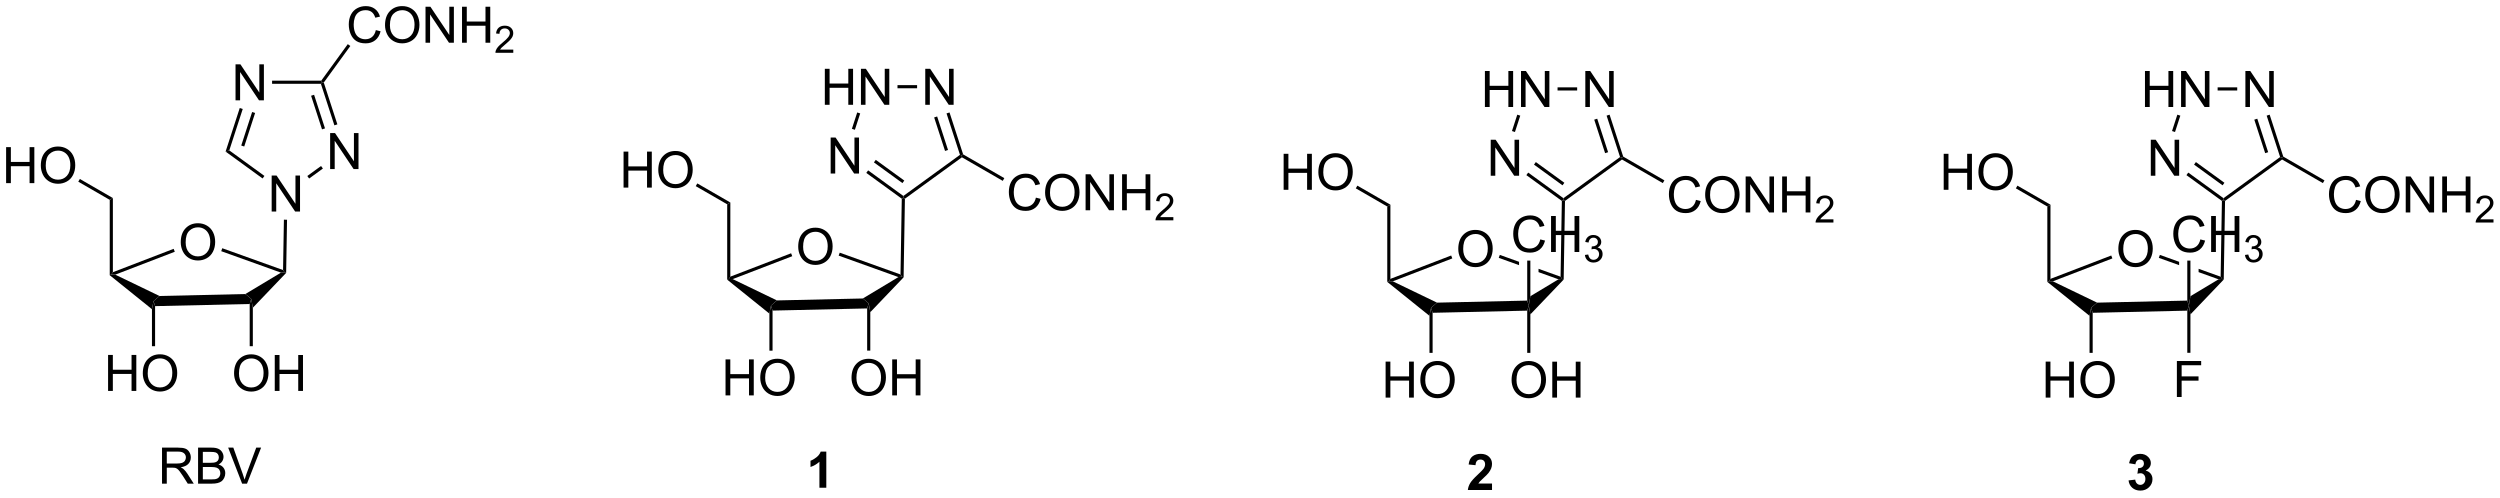<?xml version="1.0" encoding="UTF-8"?>
<!DOCTYPE svg PUBLIC '-//W3C//DTD SVG 1.0//EN'
          'http://www.w3.org/TR/2001/REC-SVG-20010904/DTD/svg10.dtd'>
<svg stroke-dasharray="none" shape-rendering="auto" xmlns="http://www.w3.org/2000/svg" font-family="'Dialog'" text-rendering="auto" width="1024" fill-opacity="1" color-interpolation="auto" color-rendering="auto" preserveAspectRatio="xMidYMid meet" font-size="12px" viewBox="0 0 1024 204" fill="black" xmlns:xlink="http://www.w3.org/1999/xlink" stroke="black" image-rendering="auto" stroke-miterlimit="10" stroke-linecap="square" stroke-linejoin="miter" font-style="normal" stroke-width="1" height="204" stroke-dashoffset="0" font-weight="normal" stroke-opacity="1"
><!--Generated by the Batik Graphics2D SVG Generator--><defs id="genericDefs"
  /><g
  ><defs id="defs1"
    ><clipPath clipPathUnits="userSpaceOnUse" id="clipPath1"
      ><path d="M2.286 1.611 L411.423 1.611 L411.423 82.914 L2.286 82.914 L2.286 1.611 Z"
      /></clipPath
      ><clipPath clipPathUnits="userSpaceOnUse" id="clipPath2"
      ><path d="M0.247 10.66 L0.247 89.702 L398.009 89.702 L398.009 10.66 Z"
      /></clipPath
    ></defs
    ><g transform="scale(2.503,2.503) translate(-2.286,-1.611) matrix(1.029,0,0,1.029,2.031,-9.353)"
    ><path d="M26.014 87.57 L26.014 81.843 L28.553 81.843 Q29.319 81.843 29.717 81.997 Q30.116 82.151 30.353 82.541 Q30.592 82.932 30.592 83.406 Q30.592 84.015 30.196 84.434 Q29.803 84.851 28.978 84.963 Q29.28 85.109 29.436 85.25 Q29.767 85.554 30.064 86.01 L31.061 87.57 L30.108 87.57 L29.35 86.377 Q29.017 85.862 28.801 85.588 Q28.587 85.315 28.418 85.205 Q28.248 85.096 28.071 85.054 Q27.944 85.026 27.649 85.026 L26.772 85.026 L26.772 87.57 L26.014 87.57 ZM26.772 84.369 L28.399 84.369 Q28.92 84.369 29.212 84.263 Q29.506 84.156 29.657 83.919 Q29.811 83.682 29.811 83.406 Q29.811 83 29.514 82.739 Q29.22 82.476 28.584 82.476 L26.772 82.476 L26.772 84.369 ZM31.747 87.57 L31.747 81.843 L33.896 81.843 Q34.552 81.843 34.948 82.018 Q35.346 82.19 35.57 82.552 Q35.794 82.914 35.794 83.307 Q35.794 83.674 35.593 84 Q35.396 84.323 34.995 84.523 Q35.513 84.674 35.791 85.041 Q36.073 85.408 36.073 85.908 Q36.073 86.312 35.901 86.658 Q35.732 87.002 35.482 87.19 Q35.232 87.377 34.854 87.474 Q34.479 87.57 33.932 87.57 L31.747 87.57 ZM32.505 84.25 L33.745 84.25 Q34.247 84.25 34.466 84.182 Q34.755 84.096 34.901 83.898 Q35.049 83.698 35.049 83.398 Q35.049 83.112 34.911 82.895 Q34.776 82.679 34.521 82.599 Q34.268 82.518 33.651 82.518 L32.505 82.518 L32.505 84.25 ZM32.505 86.893 L33.932 86.893 Q34.299 86.893 34.448 86.867 Q34.708 86.82 34.883 86.71 Q35.06 86.601 35.172 86.393 Q35.286 86.182 35.286 85.908 Q35.286 85.588 35.122 85.354 Q34.958 85.117 34.666 85.02 Q34.377 84.924 33.831 84.924 L32.505 84.924 L32.505 86.893 ZM38.752 87.57 L36.534 81.843 L37.354 81.843 L38.841 86.002 Q39.021 86.502 39.143 86.94 Q39.276 86.471 39.45 86.002 L40.997 81.843 L41.771 81.843 L39.528 87.57 L38.752 87.57 Z" stroke="none" clip-path="url(#clipPath2)"
    /></g
    ><g transform="matrix(2.574,0,0,2.574,-0.637,-27.442)"
    ><path d="M131.737 88.277 L130.641 88.277 L130.641 84.139 Q130.039 84.701 129.221 84.972 L129.221 83.975 Q129.651 83.834 130.154 83.444 Q130.659 83.05 130.846 82.527 L131.737 82.527 L131.737 88.277 Z" stroke="none" clip-path="url(#clipPath2)"
    /></g
    ><g transform="matrix(2.574,0,0,2.574,-0.637,-27.442)"
    ><path d="M29.01 49.224 Q29.01 47.797 29.776 46.992 Q30.541 46.185 31.752 46.185 Q32.544 46.185 33.179 46.565 Q33.817 46.942 34.151 47.62 Q34.487 48.297 34.487 49.156 Q34.487 50.028 34.135 50.716 Q33.783 51.403 33.138 51.758 Q32.494 52.112 31.747 52.112 Q30.94 52.112 30.302 51.721 Q29.666 51.328 29.338 50.653 Q29.01 49.976 29.01 49.224 ZM29.791 49.234 Q29.791 50.27 30.346 50.867 Q30.903 51.461 31.744 51.461 Q32.599 51.461 33.151 50.859 Q33.705 50.258 33.705 49.153 Q33.705 48.453 33.468 47.932 Q33.231 47.411 32.776 47.125 Q32.322 46.836 31.755 46.836 Q30.95 46.836 30.369 47.39 Q29.791 47.942 29.791 49.234 Z" stroke="none" clip-path="url(#clipPath2)"
    /></g
    ><g transform="matrix(2.574,0,0,2.574,-0.637,-27.442)"
    ><path d="M24.927 59.377 L24.677 58.582 L25.626 57.761 L39.296 57.45 L40.231 58.229 L39.981 59.035 Z" stroke="none" clip-path="url(#clipPath2)"
    /></g
    ><g transform="matrix(2.574,0,0,2.574,-0.637,-27.442)"
    ><path d="M40.481 59.631 L40.231 58.229 L39.296 57.45 L44.956 54.045 L45.534 53.987 L45.782 54.086 Z" stroke="none" clip-path="url(#clipPath2)"
    /></g
    ><g transform="matrix(2.574,0,0,2.574,-0.637,-27.442)"
    ><path d="M45.29 53.633 L45.534 53.987 L44.956 54.045 L35.45 50.632 L35.618 50.162 Z" stroke="none" clip-path="url(#clipPath2)"
    /></g
    ><g transform="matrix(2.574,0,0,2.574,-0.637,-27.442)"
    ><path d="M27.88 50.257 L28.06 50.724 L18.587 54.367 L17.96 54.34 L18.21 53.976 Z" stroke="none" clip-path="url(#clipPath2)"
    /></g
    ><g transform="matrix(2.574,0,0,2.574,-0.637,-27.442)"
    ><path d="M17.71 54.458 L17.96 54.34 L18.587 54.367 L25.626 57.761 L24.677 58.582 L24.427 59.86 Z" stroke="none" clip-path="url(#clipPath2)"
    /></g
    ><g transform="matrix(2.574,0,0,2.574,-0.637,-27.442)"
    ><path d="M43.478 44.323 L43.478 38.596 L44.257 38.596 L47.264 43.091 L47.264 38.596 L47.991 38.596 L47.991 44.323 L47.212 44.323 L44.204 39.823 L44.204 44.323 L43.478 44.323 Z" stroke="none" clip-path="url(#clipPath2)"
    /></g
    ><g transform="matrix(2.574,0,0,2.574,-0.637,-27.442)"
    ><path d="M52.782 37.563 L52.782 31.837 L53.56 31.837 L56.568 36.331 L56.568 31.837 L57.295 31.837 L57.295 37.563 L56.516 37.563 L53.508 33.063 L53.508 37.563 L52.782 37.563 Z" stroke="none" clip-path="url(#clipPath2)"
    /></g
    ><g transform="matrix(2.574,0,0,2.574,-0.637,-27.442)"
    ><path d="M37.728 26.626 L37.728 20.899 L38.507 20.899 L41.514 25.394 L41.514 20.899 L42.241 20.899 L42.241 26.626 L41.462 26.626 L38.454 22.126 L38.454 26.626 L37.728 26.626 Z" stroke="none" clip-path="url(#clipPath2)"
    /></g
    ><g transform="matrix(2.574,0,0,2.574,-0.637,-27.442)"
    ><path d="M49.44 39.071 L49.147 38.666 L51.335 37.077 L51.629 37.481 Z" stroke="none" clip-path="url(#clipPath2)"
    /></g
    ><g transform="matrix(2.574,0,0,2.574,-0.637,-27.442)"
    ><path d="M53.934 30.452 L53.458 30.606 L51.312 24.001 L51.493 23.751 L51.771 23.795 ZM51.965 31.091 L50.227 25.744 L49.752 25.898 L51.489 31.246 Z" stroke="none" clip-path="url(#clipPath2)"
    /></g
    ><g transform="matrix(2.574,0,0,2.574,-0.637,-27.442)"
    ><path d="M51.366 23.501 L51.493 23.751 L51.312 24.001 L43.544 24.001 L43.544 23.501 Z" stroke="none" clip-path="url(#clipPath2)"
    /></g
    ><g transform="matrix(2.574,0,0,2.574,-0.637,-27.442)"
    ><path d="M38.399 27.849 L38.875 28.003 L36.734 34.593 L36.146 34.784 ZM40.368 28.488 L38.636 33.82 L39.111 33.975 L40.843 28.643 Z" stroke="none" clip-path="url(#clipPath2)"
    /></g
    ><g transform="matrix(2.574,0,0,2.574,-0.637,-27.442)"
    ><path d="M36.146 34.784 L36.734 34.593 L42.325 38.655 L42.031 39.059 Z" stroke="none" clip-path="url(#clipPath2)"
    /></g
    ><g transform="matrix(2.574,0,0,2.574,-0.637,-27.442)"
    ><path d="M17.446 72.87 L17.446 67.143 L18.204 67.143 L18.204 69.495 L21.181 69.495 L21.181 67.143 L21.939 67.143 L21.939 72.87 L21.181 72.87 L21.181 70.169 L18.204 70.169 L18.204 72.87 L17.446 72.87 ZM22.971 70.08 Q22.971 68.653 23.737 67.849 Q24.502 67.041 25.713 67.041 Q26.505 67.041 27.14 67.422 Q27.779 67.799 28.112 68.476 Q28.448 69.153 28.448 70.013 Q28.448 70.885 28.096 71.573 Q27.745 72.26 27.099 72.614 Q26.456 72.969 25.708 72.969 Q24.901 72.969 24.263 72.578 Q23.627 72.185 23.299 71.51 Q22.971 70.833 22.971 70.08 ZM23.752 70.091 Q23.752 71.127 24.307 71.724 Q24.864 72.317 25.706 72.317 Q26.56 72.317 27.112 71.716 Q27.666 71.114 27.666 70.01 Q27.666 69.31 27.43 68.789 Q27.192 68.268 26.737 67.981 Q26.284 67.692 25.716 67.692 Q24.911 67.692 24.331 68.247 Q23.752 68.799 23.752 70.091 Z" stroke="none" clip-path="url(#clipPath2)"
    /></g
    ><g transform="matrix(2.574,0,0,2.574,-0.637,-27.442)"
    ><path d="M24.427 59.86 L24.677 58.582 L24.927 59.377 L24.927 65.753 L24.427 65.753 Z" stroke="none" clip-path="url(#clipPath2)"
    /></g
    ><g transform="matrix(2.574,0,0,2.574,-0.637,-27.442)"
    ><path d="M37.494 70.086 Q37.494 68.659 38.26 67.854 Q39.026 67.047 40.236 67.047 Q41.028 67.047 41.663 67.427 Q42.301 67.805 42.635 68.482 Q42.971 69.159 42.971 70.018 Q42.971 70.891 42.619 71.578 Q42.268 72.266 41.622 72.62 Q40.979 72.974 40.231 72.974 Q39.424 72.974 38.786 72.583 Q38.151 72.19 37.822 71.516 Q37.494 70.838 37.494 70.086 ZM38.276 70.096 Q38.276 71.133 38.83 71.729 Q39.388 72.323 40.229 72.323 Q41.083 72.323 41.635 71.721 Q42.19 71.12 42.19 70.016 Q42.19 69.315 41.953 68.794 Q41.716 68.273 41.26 67.987 Q40.807 67.698 40.239 67.698 Q39.434 67.698 38.854 68.252 Q38.276 68.805 38.276 70.096 ZM43.969 72.875 L43.969 67.148 L44.727 67.148 L44.727 69.5 L47.704 69.5 L47.704 67.148 L48.462 67.148 L48.462 72.875 L47.704 72.875 L47.704 70.174 L44.727 70.174 L44.727 72.875 L43.969 72.875 Z" stroke="none" clip-path="url(#clipPath2)"
    /></g
    ><g transform="matrix(2.574,0,0,2.574,-0.637,-27.442)"
    ><path d="M39.981 59.035 L40.231 58.229 L40.481 59.631 L40.481 65.75 L39.981 65.75 Z" stroke="none" clip-path="url(#clipPath2)"
    /></g
    ><g transform="matrix(2.574,0,0,2.574,-0.637,-27.442)"
    ><path d="M45.424 45.619 L45.924 45.627 L45.782 54.086 L45.534 53.987 L45.29 53.633 Z" stroke="none" clip-path="url(#clipPath2)"
    /></g
    ><g transform="matrix(2.574,0,0,2.574,-0.637,-27.442)"
    ><path d="M18.21 53.976 L17.96 54.34 L17.71 54.458 L17.71 42.465 L18.21 42.177 Z" stroke="none" clip-path="url(#clipPath2)"
    /></g
    ><g transform="matrix(2.574,0,0,2.574,-0.637,-27.442)"
    ><path d="M1.22 39.805 L1.22 34.079 L1.977 34.079 L1.977 36.43 L4.954 36.43 L4.954 34.079 L5.712 34.079 L5.712 39.805 L4.954 39.805 L4.954 37.105 L1.977 37.105 L1.977 39.805 L1.22 39.805 ZM6.744 37.016 Q6.744 35.589 7.51 34.785 Q8.275 33.977 9.486 33.977 Q10.278 33.977 10.914 34.357 Q11.552 34.735 11.885 35.412 Q12.221 36.089 12.221 36.949 Q12.221 37.821 11.869 38.508 Q11.518 39.196 10.872 39.55 Q10.229 39.904 9.481 39.904 Q8.674 39.904 8.036 39.514 Q7.401 39.12 7.072 38.446 Q6.744 37.769 6.744 37.016 ZM7.526 37.027 Q7.526 38.063 8.08 38.66 Q8.637 39.253 9.479 39.253 Q10.333 39.253 10.885 38.652 Q11.44 38.05 11.44 36.946 Q11.44 36.245 11.203 35.725 Q10.966 35.204 10.51 34.917 Q10.057 34.628 9.489 34.628 Q8.684 34.628 8.104 35.183 Q7.526 35.735 7.526 37.027 Z" stroke="none" clip-path="url(#clipPath2)"
    /></g
    ><g transform="matrix(2.574,0,0,2.574,-0.637,-27.442)"
    ><path d="M18.21 42.177 L17.71 42.465 L12.705 39.575 L12.955 39.142 Z" stroke="none" clip-path="url(#clipPath2)"
    /></g
    ><g transform="matrix(2.574,0,0,2.574,-0.637,-27.442)"
    ><path d="M60.054 15.452 L60.812 15.642 Q60.575 16.577 59.955 17.069 Q59.335 17.559 58.442 17.559 Q57.515 17.559 56.934 17.181 Q56.356 16.804 56.051 16.09 Q55.749 15.374 55.749 14.554 Q55.749 13.658 56.09 12.994 Q56.434 12.327 57.064 11.981 Q57.694 11.634 58.452 11.634 Q59.312 11.634 59.898 12.072 Q60.484 12.509 60.715 13.304 L59.968 13.478 Q59.77 12.853 59.39 12.569 Q59.012 12.283 58.437 12.283 Q57.778 12.283 57.333 12.601 Q56.89 12.916 56.71 13.45 Q56.531 13.983 56.531 14.548 Q56.531 15.28 56.744 15.825 Q56.958 16.369 57.406 16.64 Q57.856 16.908 58.379 16.908 Q59.015 16.908 59.455 16.541 Q59.898 16.173 60.054 15.452 ZM61.516 14.671 Q61.516 13.244 62.282 12.439 Q63.047 11.632 64.258 11.632 Q65.05 11.632 65.685 12.012 Q66.323 12.39 66.657 13.067 Q66.993 13.744 66.993 14.603 Q66.993 15.476 66.641 16.163 Q66.29 16.851 65.644 17.205 Q65.001 17.559 64.253 17.559 Q63.446 17.559 62.808 17.168 Q62.172 16.775 61.844 16.101 Q61.516 15.423 61.516 14.671 ZM62.297 14.681 Q62.297 15.718 62.852 16.314 Q63.409 16.908 64.251 16.908 Q65.105 16.908 65.657 16.306 Q66.212 15.705 66.212 14.601 Q66.212 13.9 65.975 13.379 Q65.737 12.858 65.282 12.572 Q64.829 12.283 64.261 12.283 Q63.456 12.283 62.876 12.838 Q62.297 13.39 62.297 14.681 ZM67.96 17.46 L67.96 11.733 L68.739 11.733 L71.747 16.228 L71.747 11.733 L72.473 11.733 L72.473 17.46 L71.695 17.46 L68.687 12.96 L68.687 17.46 L67.96 17.46 ZM73.769 17.46 L73.769 11.733 L74.527 11.733 L74.527 14.085 L77.503 14.085 L77.503 11.733 L78.261 11.733 L78.261 17.46 L77.503 17.46 L77.503 14.759 L74.527 14.759 L74.527 17.46 L73.769 17.46 Z" stroke="none" clip-path="url(#clipPath2)"
    /></g
    ><g transform="matrix(2.574,0,0,2.574,-0.637,-27.442)"
    ><path d="M81.927 18.552 L81.927 19.06 L79.087 19.06 Q79.081 18.869 79.15 18.693 Q79.257 18.404 79.495 18.122 Q79.736 17.841 80.187 17.472 Q80.886 16.898 81.132 16.562 Q81.378 16.226 81.378 15.927 Q81.378 15.615 81.153 15.4 Q80.931 15.183 80.57 15.183 Q80.189 15.183 79.96 15.412 Q79.732 15.64 79.73 16.044 L79.187 15.99 Q79.243 15.382 79.607 15.066 Q79.97 14.747 80.581 14.747 Q81.2 14.747 81.56 15.091 Q81.921 15.433 81.921 15.939 Q81.921 16.197 81.816 16.447 Q81.71 16.695 81.464 16.97 Q81.22 17.245 80.651 17.726 Q80.177 18.124 80.042 18.267 Q79.907 18.41 79.82 18.552 L81.927 18.552 Z" stroke="none" clip-path="url(#clipPath2)"
    /></g
    ><g transform="matrix(2.574,0,0,2.574,-0.637,-27.442)"
    ><path d="M51.771 23.795 L51.493 23.751 L51.366 23.501 L55.591 17.685 L55.996 17.979 Z" stroke="none" clip-path="url(#clipPath2)"
    /></g
    ><g transform="matrix(2.574,0,0,2.574,-0.637,-27.442)"
    ><path d="M127.266 49.931 Q127.266 48.504 128.031 47.699 Q128.797 46.892 130.008 46.892 Q130.8 46.892 131.435 47.272 Q132.073 47.649 132.406 48.327 Q132.742 49.004 132.742 49.863 Q132.742 50.735 132.391 51.423 Q132.039 52.11 131.393 52.465 Q130.75 52.819 130.003 52.819 Q129.196 52.819 128.558 52.428 Q127.922 52.035 127.594 51.36 Q127.266 50.683 127.266 49.931 ZM128.047 49.941 Q128.047 50.977 128.602 51.574 Q129.159 52.168 130 52.168 Q130.854 52.168 131.406 51.566 Q131.961 50.965 131.961 49.86 Q131.961 49.16 131.724 48.639 Q131.487 48.118 131.031 47.832 Q130.578 47.543 130.011 47.543 Q129.206 47.543 128.625 48.097 Q128.047 48.649 128.047 49.941 Z" stroke="none" clip-path="url(#clipPath2)"
    /></g
    ><g transform="matrix(2.574,0,0,2.574,-0.637,-27.442)"
    ><path d="M123.183 60.084 L122.933 59.289 L123.882 58.468 L137.551 58.157 L138.487 58.936 L138.237 59.742 Z" stroke="none" clip-path="url(#clipPath2)"
    /></g
    ><g transform="matrix(2.574,0,0,2.574,-0.637,-27.442)"
    ><path d="M138.737 60.338 L138.487 58.936 L137.551 58.157 L143.212 54.752 L143.79 54.694 L144.038 54.792 Z" stroke="none" clip-path="url(#clipPath2)"
    /></g
    ><g transform="matrix(2.574,0,0,2.574,-0.637,-27.442)"
    ><path d="M143.545 54.34 L143.79 54.694 L143.212 54.752 L133.705 51.339 L133.874 50.869 Z" stroke="none" clip-path="url(#clipPath2)"
    /></g
    ><g transform="matrix(2.574,0,0,2.574,-0.637,-27.442)"
    ><path d="M126.136 50.964 L126.316 51.431 L116.843 55.074 L116.216 55.047 L116.466 54.683 Z" stroke="none" clip-path="url(#clipPath2)"
    /></g
    ><g transform="matrix(2.574,0,0,2.574,-0.637,-27.442)"
    ><path d="M115.966 55.165 L116.216 55.047 L116.843 55.074 L123.882 58.468 L122.933 59.289 L122.683 60.567 Z" stroke="none" clip-path="url(#clipPath2)"
    /></g
    ><g transform="matrix(2.574,0,0,2.574,-0.637,-27.442)"
    ><path d="M115.702 73.576 L115.702 67.85 L116.46 67.85 L116.46 70.201 L119.437 70.201 L119.437 67.85 L120.194 67.85 L120.194 73.576 L119.437 73.576 L119.437 70.876 L116.46 70.876 L116.46 73.576 L115.702 73.576 ZM121.227 70.787 Q121.227 69.36 121.993 68.556 Q122.758 67.748 123.969 67.748 Q124.761 67.748 125.396 68.129 Q126.034 68.506 126.368 69.183 Q126.704 69.86 126.704 70.72 Q126.704 71.592 126.352 72.28 Q126 72.967 125.355 73.321 Q124.711 73.675 123.964 73.675 Q123.157 73.675 122.519 73.285 Q121.883 72.892 121.555 72.217 Q121.227 71.54 121.227 70.787 ZM122.008 70.798 Q122.008 71.834 122.563 72.431 Q123.12 73.024 123.961 73.024 Q124.816 73.024 125.368 72.423 Q125.922 71.821 125.922 70.717 Q125.922 70.017 125.685 69.496 Q125.448 68.975 124.993 68.689 Q124.54 68.399 123.972 68.399 Q123.167 68.399 122.586 68.954 Q122.008 69.506 122.008 70.798 Z" stroke="none" clip-path="url(#clipPath2)"
    /></g
    ><g transform="matrix(2.574,0,0,2.574,-0.637,-27.442)"
    ><path d="M122.683 60.567 L122.933 59.289 L123.183 60.084 L123.183 66.46 L122.683 66.46 Z" stroke="none" clip-path="url(#clipPath2)"
    /></g
    ><g transform="matrix(2.574,0,0,2.574,-0.637,-27.442)"
    ><path d="M135.75 70.793 Q135.75 69.366 136.516 68.561 Q137.281 67.754 138.492 67.754 Q139.284 67.754 139.919 68.134 Q140.557 68.512 140.891 69.189 Q141.226 69.866 141.226 70.725 Q141.226 71.597 140.875 72.285 Q140.523 72.972 139.877 73.327 Q139.234 73.681 138.487 73.681 Q137.68 73.681 137.042 73.29 Q136.406 72.897 136.078 72.222 Q135.75 71.545 135.75 70.793 ZM136.531 70.803 Q136.531 71.84 137.086 72.436 Q137.643 73.03 138.484 73.03 Q139.339 73.03 139.891 72.428 Q140.445 71.827 140.445 70.722 Q140.445 70.022 140.208 69.501 Q139.971 68.98 139.516 68.694 Q139.062 68.405 138.495 68.405 Q137.69 68.405 137.109 68.96 Q136.531 69.512 136.531 70.803 ZM142.225 73.582 L142.225 67.855 L142.983 67.855 L142.983 70.207 L145.959 70.207 L145.959 67.855 L146.717 67.855 L146.717 73.582 L145.959 73.582 L145.959 70.881 L142.983 70.881 L142.983 73.582 L142.225 73.582 Z" stroke="none" clip-path="url(#clipPath2)"
    /></g
    ><g transform="matrix(2.574,0,0,2.574,-0.637,-27.442)"
    ><path d="M138.237 59.742 L138.487 58.936 L138.737 60.338 L138.737 66.457 L138.237 66.457 Z" stroke="none" clip-path="url(#clipPath2)"
    /></g
    ><g transform="matrix(2.574,0,0,2.574,-0.637,-27.442)"
    ><path d="M143.747 42.281 L143.999 42.155 L144.247 42.284 L144.038 54.792 L143.79 54.694 L143.545 54.34 Z" stroke="none" clip-path="url(#clipPath2)"
    /></g
    ><g transform="matrix(2.574,0,0,2.574,-0.637,-27.442)"
    ><path d="M116.466 54.683 L116.216 55.047 L115.966 55.165 L115.966 43.172 L116.466 42.884 Z" stroke="none" clip-path="url(#clipPath2)"
    /></g
    ><g transform="matrix(2.574,0,0,2.574,-0.637,-27.442)"
    ><path d="M99.475 40.512 L99.475 34.786 L100.233 34.786 L100.233 37.137 L103.21 37.137 L103.21 34.786 L103.968 34.786 L103.968 40.512 L103.21 40.512 L103.21 37.812 L100.233 37.812 L100.233 40.512 L99.475 40.512 ZM105 37.723 Q105 36.296 105.766 35.492 Q106.531 34.684 107.742 34.684 Q108.534 34.684 109.169 35.064 Q109.807 35.442 110.141 36.119 Q110.477 36.796 110.477 37.656 Q110.477 38.528 110.125 39.215 Q109.773 39.903 109.128 40.257 Q108.484 40.611 107.737 40.611 Q106.93 40.611 106.292 40.221 Q105.656 39.827 105.328 39.153 Q105 38.476 105 37.723 ZM105.781 37.734 Q105.781 38.77 106.336 39.367 Q106.893 39.96 107.734 39.96 Q108.589 39.96 109.141 39.359 Q109.695 38.757 109.695 37.653 Q109.695 36.952 109.458 36.432 Q109.221 35.911 108.766 35.624 Q108.313 35.335 107.745 35.335 Q106.94 35.335 106.359 35.89 Q105.781 36.442 105.781 37.734 Z" stroke="none" clip-path="url(#clipPath2)"
    /></g
    ><g transform="matrix(2.574,0,0,2.574,-0.637,-27.442)"
    ><path d="M116.466 42.884 L115.966 43.172 L110.96 40.282 L111.21 39.849 Z" stroke="none" clip-path="url(#clipPath2)"
    /></g
    ><g transform="matrix(2.574,0,0,2.574,-0.637,-27.442)"
    ><path d="M147.484 27.333 L147.484 21.607 L148.262 21.607 L151.27 26.101 L151.27 21.607 L151.997 21.607 L151.997 27.333 L151.218 27.333 L148.21 22.833 L148.21 27.333 L147.484 27.333 Z" stroke="none" clip-path="url(#clipPath2)"
    /></g
    ><g transform="matrix(2.574,0,0,2.574,-0.637,-27.442)"
    ><path d="M131.503 27.333 L131.503 21.607 L132.261 21.607 L132.261 23.958 L135.238 23.958 L135.238 21.607 L135.995 21.607 L135.995 27.333 L135.238 27.333 L135.238 24.633 L132.261 24.633 L132.261 27.333 L131.503 27.333 ZM137.249 27.333 L137.249 21.607 L138.028 21.607 L141.036 26.101 L141.036 21.607 L141.762 21.607 L141.762 27.333 L140.984 27.333 L137.976 22.833 L137.976 27.333 L137.249 27.333 Z" stroke="none" clip-path="url(#clipPath2)"
    /></g
    ><g transform="matrix(2.574,0,0,2.574,-0.637,-27.442)"
    ><path d="M132.43 38.27 L132.43 32.544 L133.209 32.544 L136.216 37.038 L136.216 32.544 L136.943 32.544 L136.943 38.27 L136.164 38.27 L133.156 33.77 L133.156 38.27 L132.43 38.27 Z" stroke="none" clip-path="url(#clipPath2)"
    /></g
    ><g transform="matrix(2.574,0,0,2.574,-0.637,-27.442)"
    ><path d="M153.511 35.227 L153.303 35.395 L153.009 35.3 L150.868 28.71 L151.344 28.556 ZM151.107 34.527 L149.375 29.195 L148.899 29.35 L150.632 34.682 Z" stroke="none" clip-path="url(#clipPath2)"
    /></g
    ><g transform="matrix(2.574,0,0,2.574,-0.637,-27.442)"
    ><path d="M146.184 24.208 L146.184 24.708 L143.065 24.708 L143.065 24.208 Z" stroke="none" clip-path="url(#clipPath2)"
    /></g
    ><g transform="matrix(2.574,0,0,2.574,-0.637,-27.442)"
    ><path d="M136.655 28.556 L137.131 28.71 L136.285 31.313 L135.809 31.159 Z" stroke="none" clip-path="url(#clipPath2)"
    /></g
    ><g transform="matrix(2.574,0,0,2.574,-0.637,-27.442)"
    ><path d="M144.247 42.284 L143.999 42.155 L143.999 41.846 L153.009 35.3 L153.303 35.395 L153.319 35.693 Z" stroke="none" clip-path="url(#clipPath2)"
    /></g
    ><g transform="matrix(2.574,0,0,2.574,-0.637,-27.442)"
    ><path d="M143.999 41.846 L143.999 42.155 L143.747 42.281 L138.099 38.177 L138.393 37.772 ZM144.146 39.394 L139.609 36.098 L139.315 36.502 L143.852 39.798 Z" stroke="none" clip-path="url(#clipPath2)"
    /></g
    ><g transform="matrix(2.574,0,0,2.574,-0.637,-27.442)"
    ><path d="M165.09 42.112 L165.848 42.303 Q165.611 43.237 164.992 43.73 Q164.372 44.219 163.478 44.219 Q162.551 44.219 161.971 43.842 Q161.393 43.464 161.088 42.751 Q160.786 42.034 160.786 41.214 Q160.786 40.318 161.127 39.654 Q161.471 38.987 162.101 38.641 Q162.731 38.295 163.489 38.295 Q164.348 38.295 164.934 38.732 Q165.52 39.17 165.752 39.964 L165.005 40.139 Q164.807 39.514 164.426 39.23 Q164.049 38.943 163.473 38.943 Q162.814 38.943 162.369 39.261 Q161.926 39.576 161.747 40.11 Q161.567 40.644 161.567 41.209 Q161.567 41.941 161.78 42.485 Q161.994 43.029 162.442 43.3 Q162.893 43.568 163.416 43.568 Q164.051 43.568 164.492 43.201 Q164.934 42.834 165.09 42.112 ZM166.553 41.331 Q166.553 39.904 167.318 39.099 Q168.084 38.292 169.295 38.292 Q170.087 38.292 170.722 38.672 Q171.36 39.05 171.693 39.727 Q172.029 40.404 172.029 41.264 Q172.029 42.136 171.678 42.823 Q171.326 43.511 170.68 43.865 Q170.037 44.219 169.29 44.219 Q168.482 44.219 167.844 43.829 Q167.209 43.435 166.881 42.761 Q166.553 42.084 166.553 41.331 ZM167.334 41.342 Q167.334 42.378 167.889 42.974 Q168.446 43.568 169.287 43.568 Q170.141 43.568 170.693 42.967 Q171.248 42.365 171.248 41.261 Q171.248 40.56 171.011 40.04 Q170.774 39.519 170.318 39.232 Q169.865 38.943 169.298 38.943 Q168.493 38.943 167.912 39.498 Q167.334 40.05 167.334 41.342 ZM172.997 44.12 L172.997 38.394 L173.775 38.394 L176.783 42.889 L176.783 38.394 L177.51 38.394 L177.51 44.12 L176.731 44.12 L173.723 39.62 L173.723 44.12 L172.997 44.12 ZM178.805 44.12 L178.805 38.394 L179.563 38.394 L179.563 40.745 L182.54 40.745 L182.54 38.394 L183.298 38.394 L183.298 44.12 L182.54 44.12 L182.54 41.42 L179.563 41.42 L179.563 44.12 L178.805 44.12 Z" stroke="none" clip-path="url(#clipPath2)"
    /></g
    ><g transform="matrix(2.574,0,0,2.574,-0.637,-27.442)"
    ><path d="M186.964 45.212 L186.964 45.72 L184.124 45.72 Q184.118 45.529 184.186 45.353 Q184.294 45.064 184.532 44.783 Q184.772 44.502 185.223 44.132 Q185.923 43.558 186.169 43.222 Q186.415 42.886 186.415 42.587 Q186.415 42.275 186.19 42.06 Q185.967 41.843 185.606 41.843 Q185.225 41.843 184.997 42.072 Q184.768 42.3 184.766 42.705 L184.223 42.65 Q184.28 42.043 184.643 41.726 Q185.006 41.408 185.618 41.408 Q186.237 41.408 186.596 41.752 Q186.958 42.093 186.958 42.599 Q186.958 42.857 186.852 43.107 Q186.747 43.355 186.501 43.63 Q186.256 43.906 185.688 44.386 Q185.214 44.785 185.079 44.927 Q184.944 45.07 184.856 45.212 L186.964 45.212 Z" stroke="none" clip-path="url(#clipPath2)"
    /></g
    ><g transform="matrix(2.574,0,0,2.574,-0.637,-27.442)"
    ><path d="M153.319 35.693 L153.303 35.395 L153.511 35.227 L160.064 39.01 L159.814 39.443 Z" stroke="none" clip-path="url(#clipPath2)"
    /></g
    ><g transform="matrix(2.574,0,0,2.574,-0.637,-27.442)"
    ><path d="M237.672 87.61 L237.672 88.63 L233.826 88.63 Q233.888 88.052 234.201 87.534 Q234.513 87.016 235.435 86.162 Q236.177 85.469 236.344 85.224 Q236.571 84.883 236.571 84.552 Q236.571 84.185 236.373 83.987 Q236.177 83.789 235.828 83.789 Q235.485 83.789 235.281 83.998 Q235.078 84.203 235.047 84.685 L233.953 84.576 Q234.052 83.669 234.568 83.276 Q235.083 82.88 235.857 82.88 Q236.703 82.88 237.188 83.339 Q237.672 83.794 237.672 84.474 Q237.672 84.86 237.534 85.211 Q237.396 85.56 237.094 85.943 Q236.896 86.195 236.375 86.672 Q235.857 87.149 235.716 87.305 Q235.578 87.461 235.492 87.61 L237.672 87.61 Z" stroke="none" clip-path="url(#clipPath2)"
    /></g
    ><g transform="matrix(2.574,0,0,2.574,-0.637,-27.442)"
    ><path d="M232.302 50.284 Q232.302 48.857 233.068 48.052 Q233.834 47.245 235.044 47.245 Q235.836 47.245 236.472 47.625 Q237.11 48.003 237.443 48.68 Q237.779 49.357 237.779 50.216 Q237.779 51.089 237.427 51.776 Q237.076 52.464 236.43 52.818 Q235.787 53.172 235.039 53.172 Q234.232 53.172 233.594 52.782 Q232.959 52.388 232.63 51.714 Q232.302 51.037 232.302 50.284 ZM233.084 50.295 Q233.084 51.331 233.638 51.927 Q234.196 52.521 235.037 52.521 Q235.891 52.521 236.443 51.92 Q236.998 51.318 236.998 50.214 Q236.998 49.513 236.761 48.992 Q236.524 48.472 236.068 48.185 Q235.615 47.896 235.047 47.896 Q234.242 47.896 233.662 48.451 Q233.084 49.003 233.084 50.295 Z" stroke="none" clip-path="url(#clipPath2)"
    /></g
    ><g transform="matrix(2.574,0,0,2.574,-0.637,-27.442)"
    ><path d="M228.219 60.437 L227.969 59.643 L228.918 58.821 L243.273 58.495 L243.523 59.289 L243.273 60.095 Z" stroke="none" clip-path="url(#clipPath2)"
    /></g
    ><g transform="matrix(2.574,0,0,2.574,-0.637,-27.442)"
    ><path d="M243.773 60.692 L243.523 59.289 L243.773 57.797 L248.248 55.106 L248.826 55.047 L249.074 55.146 Z" stroke="none" clip-path="url(#clipPath2)"
    /></g
    ><g transform="matrix(2.574,0,0,2.574,-0.637,-27.442)"
    ><path d="M238.911 51.222 L238.742 51.693 L241.973 52.853 L241.973 52.322 L238.911 51.222 ZM245.073 53.435 L245.073 53.966 L245.073 53.966 L248.248 55.106 L248.826 55.047 L248.582 54.694 L245.073 53.435 Z" stroke="none" clip-path="url(#clipPath2)"
    /></g
    ><g transform="matrix(2.574,0,0,2.574,-0.637,-27.442)"
    ><path d="M231.173 51.318 L231.352 51.784 L221.88 55.427 L221.252 55.401 L221.502 55.037 Z" stroke="none" clip-path="url(#clipPath2)"
    /></g
    ><g transform="matrix(2.574,0,0,2.574,-0.637,-27.442)"
    ><path d="M221.002 55.519 L221.252 55.401 L221.88 55.427 L228.918 58.821 L227.969 59.643 L227.719 60.921 Z" stroke="none" clip-path="url(#clipPath2)"
    /></g
    ><g transform="matrix(2.574,0,0,2.574,-0.637,-27.442)"
    ><path d="M220.739 73.93 L220.739 68.203 L221.496 68.203 L221.496 70.555 L224.473 70.555 L224.473 68.203 L225.231 68.203 L225.231 73.93 L224.473 73.93 L224.473 71.23 L221.496 71.23 L221.496 73.93 L220.739 73.93 ZM226.263 71.141 Q226.263 69.714 227.029 68.909 Q227.795 68.102 229.006 68.102 Q229.797 68.102 230.433 68.482 Q231.071 68.86 231.404 69.537 Q231.74 70.214 231.74 71.073 Q231.74 71.946 231.388 72.633 Q231.037 73.321 230.391 73.675 Q229.748 74.029 229 74.029 Q228.193 74.029 227.555 73.638 Q226.92 73.245 226.592 72.571 Q226.263 71.894 226.263 71.141 ZM227.045 71.151 Q227.045 72.188 227.599 72.784 Q228.157 73.378 228.998 73.378 Q229.852 73.378 230.404 72.776 Q230.959 72.175 230.959 71.071 Q230.959 70.37 230.722 69.849 Q230.485 69.328 230.029 69.042 Q229.576 68.753 229.008 68.753 Q228.204 68.753 227.623 69.308 Q227.045 69.86 227.045 71.151 Z" stroke="none" clip-path="url(#clipPath2)"
    /></g
    ><g transform="matrix(2.574,0,0,2.574,-0.637,-27.442)"
    ><path d="M227.719 60.921 L227.969 59.643 L228.219 60.437 L228.219 66.814 L227.719 66.814 Z" stroke="none" clip-path="url(#clipPath2)"
    /></g
    ><g transform="matrix(2.574,0,0,2.574,-0.637,-27.442)"
    ><path d="M240.786 71.146 Q240.786 69.719 241.552 68.915 Q242.318 68.107 243.529 68.107 Q244.32 68.107 244.956 68.487 Q245.594 68.865 245.927 69.542 Q246.263 70.219 246.263 71.079 Q246.263 71.951 245.911 72.638 Q245.56 73.326 244.914 73.68 Q244.271 74.034 243.523 74.034 Q242.716 74.034 242.078 73.644 Q241.443 73.251 241.114 72.576 Q240.786 71.899 240.786 71.146 ZM241.568 71.157 Q241.568 72.193 242.122 72.79 Q242.68 73.383 243.521 73.383 Q244.375 73.383 244.927 72.782 Q245.482 72.18 245.482 71.076 Q245.482 70.376 245.245 69.855 Q245.008 69.334 244.552 69.047 Q244.099 68.758 243.531 68.758 Q242.726 68.758 242.146 69.313 Q241.568 69.865 241.568 71.157 ZM247.262 73.935 L247.262 68.209 L248.019 68.209 L248.019 70.56 L250.996 70.56 L250.996 68.209 L251.754 68.209 L251.754 73.935 L250.996 73.935 L250.996 71.235 L248.019 71.235 L248.019 73.935 L247.262 73.935 Z" stroke="none" clip-path="url(#clipPath2)"
    /></g
    ><g transform="matrix(2.574,0,0,2.574,-0.637,-27.442)"
    ><path d="M243.273 60.095 L243.523 59.289 L243.773 60.692 L243.773 66.81 L243.273 66.81 Z" stroke="none" clip-path="url(#clipPath2)"
    /></g
    ><g transform="matrix(2.574,0,0,2.574,-0.637,-27.442)"
    ><path d="M248.784 42.634 L249.036 42.508 L249.284 42.637 L249.074 55.146 L248.826 55.047 L248.582 54.694 Z" stroke="none" clip-path="url(#clipPath2)"
    /></g
    ><g transform="matrix(2.574,0,0,2.574,-0.637,-27.442)"
    ><path d="M221.502 55.037 L221.252 55.401 L221.002 55.519 L221.002 43.526 L221.502 43.237 Z" stroke="none" clip-path="url(#clipPath2)"
    /></g
    ><g transform="matrix(2.574,0,0,2.574,-0.637,-27.442)"
    ><path d="M204.512 40.866 L204.512 35.139 L205.27 35.139 L205.27 37.491 L208.246 37.491 L208.246 35.139 L209.004 35.139 L209.004 40.866 L208.246 40.866 L208.246 38.165 L205.27 38.165 L205.27 40.866 L204.512 40.866 ZM210.037 38.077 Q210.037 36.65 210.802 35.845 Q211.568 35.038 212.779 35.038 Q213.57 35.038 214.206 35.418 Q214.844 35.795 215.177 36.473 Q215.513 37.15 215.513 38.009 Q215.513 38.881 215.162 39.569 Q214.81 40.256 214.164 40.611 Q213.521 40.965 212.774 40.965 Q211.966 40.965 211.328 40.574 Q210.693 40.181 210.365 39.506 Q210.037 38.829 210.037 38.077 ZM210.818 38.087 Q210.818 39.124 211.373 39.72 Q211.93 40.314 212.771 40.314 Q213.625 40.314 214.177 39.712 Q214.732 39.111 214.732 38.006 Q214.732 37.306 214.495 36.785 Q214.258 36.264 213.802 35.978 Q213.349 35.689 212.781 35.689 Q211.977 35.689 211.396 36.243 Q210.818 36.795 210.818 38.087 Z" stroke="none" clip-path="url(#clipPath2)"
    /></g
    ><g transform="matrix(2.574,0,0,2.574,-0.637,-27.442)"
    ><path d="M221.502 43.237 L221.002 43.526 L215.997 40.636 L216.247 40.203 Z" stroke="none" clip-path="url(#clipPath2)"
    /></g
    ><g transform="matrix(2.574,0,0,2.574,-0.637,-27.442)"
    ><path d="M252.52 27.687 L252.52 21.96 L253.299 21.96 L256.307 26.455 L256.307 21.96 L257.033 21.96 L257.033 27.687 L256.255 27.687 L253.247 23.187 L253.247 27.687 L252.52 27.687 Z" stroke="none" clip-path="url(#clipPath2)"
    /></g
    ><g transform="matrix(2.574,0,0,2.574,-0.637,-27.442)"
    ><path d="M236.54 27.687 L236.54 21.96 L237.298 21.96 L237.298 24.312 L240.274 24.312 L240.274 21.96 L241.032 21.96 L241.032 27.687 L240.274 27.687 L240.274 24.986 L237.298 24.986 L237.298 27.687 L236.54 27.687 ZM242.286 27.687 L242.286 21.96 L243.065 21.96 L246.072 26.455 L246.072 21.96 L246.799 21.96 L246.799 27.687 L246.02 27.687 L243.012 23.187 L243.012 27.687 L242.286 27.687 Z" stroke="none" clip-path="url(#clipPath2)"
    /></g
    ><g transform="matrix(2.574,0,0,2.574,-0.637,-27.442)"
    ><path d="M237.466 38.624 L237.466 32.897 L238.245 32.897 L241.253 37.392 L241.253 32.897 L241.98 32.897 L241.98 38.624 L241.201 38.624 L238.193 34.124 L238.193 38.624 L237.466 38.624 Z" stroke="none" clip-path="url(#clipPath2)"
    /></g
    ><g transform="matrix(2.574,0,0,2.574,-0.637,-27.442)"
    ><path d="M258.548 35.58 L258.339 35.749 L258.046 35.653 L255.905 29.064 L256.38 28.909 ZM256.144 34.881 L254.411 29.549 L253.936 29.703 L255.668 35.035 Z" stroke="none" clip-path="url(#clipPath2)"
    /></g
    ><g transform="matrix(2.574,0,0,2.574,-0.637,-27.442)"
    ><path d="M251.22 24.562 L251.22 25.062 L248.101 25.062 L248.101 24.562 Z" stroke="none" clip-path="url(#clipPath2)"
    /></g
    ><g transform="matrix(2.574,0,0,2.574,-0.637,-27.442)"
    ><path d="M241.691 28.909 L242.167 29.064 L241.321 31.667 L240.846 31.512 Z" stroke="none" clip-path="url(#clipPath2)"
    /></g
    ><g transform="matrix(2.574,0,0,2.574,-0.637,-27.442)"
    ><path d="M249.284 42.637 L249.036 42.508 L249.036 42.199 L258.046 35.653 L258.339 35.749 L258.355 36.046 Z" stroke="none" clip-path="url(#clipPath2)"
    /></g
    ><g transform="matrix(2.574,0,0,2.574,-0.637,-27.442)"
    ><path d="M249.036 42.199 L249.036 42.508 L248.784 42.634 L243.135 38.53 L243.429 38.126 ZM249.183 39.747 L244.646 36.451 L244.352 36.856 L248.889 40.152 Z" stroke="none" clip-path="url(#clipPath2)"
    /></g
    ><g transform="matrix(2.574,0,0,2.574,-0.637,-27.442)"
    ><path d="M270.127 42.466 L270.885 42.656 Q270.648 43.591 270.028 44.083 Q269.408 44.573 268.515 44.573 Q267.588 44.573 267.007 44.195 Q266.429 43.818 266.124 43.104 Q265.822 42.388 265.822 41.568 Q265.822 40.672 266.163 40.008 Q266.507 39.341 267.137 38.995 Q267.767 38.648 268.525 38.648 Q269.385 38.648 269.971 39.086 Q270.557 39.523 270.788 40.318 L270.041 40.492 Q269.843 39.867 269.463 39.583 Q269.085 39.297 268.51 39.297 Q267.851 39.297 267.406 39.614 Q266.963 39.929 266.783 40.463 Q266.603 40.997 266.603 41.562 Q266.603 42.294 266.817 42.838 Q267.031 43.383 267.478 43.654 Q267.929 43.922 268.452 43.922 Q269.088 43.922 269.528 43.554 Q269.971 43.187 270.127 42.466 ZM271.589 41.685 Q271.589 40.258 272.355 39.453 Q273.12 38.646 274.331 38.646 Q275.123 38.646 275.758 39.026 Q276.397 39.404 276.73 40.081 Q277.066 40.758 277.066 41.617 Q277.066 42.489 276.714 43.177 Q276.363 43.864 275.717 44.219 Q275.074 44.573 274.326 44.573 Q273.519 44.573 272.881 44.182 Q272.245 43.789 271.917 43.114 Q271.589 42.437 271.589 41.685 ZM272.37 41.695 Q272.37 42.732 272.925 43.328 Q273.482 43.922 274.324 43.922 Q275.178 43.922 275.73 43.32 Q276.284 42.719 276.284 41.614 Q276.284 40.914 276.048 40.393 Q275.81 39.872 275.355 39.586 Q274.902 39.297 274.334 39.297 Q273.529 39.297 272.949 39.851 Q272.37 40.404 272.37 41.695 ZM278.033 44.474 L278.033 38.747 L278.812 38.747 L281.82 43.242 L281.82 38.747 L282.546 38.747 L282.546 44.474 L281.767 44.474 L278.76 39.974 L278.76 44.474 L278.033 44.474 ZM283.842 44.474 L283.842 38.747 L284.6 38.747 L284.6 41.099 L287.576 41.099 L287.576 38.747 L288.334 38.747 L288.334 44.474 L287.576 44.474 L287.576 41.773 L284.6 41.773 L284.6 44.474 L283.842 44.474 Z" stroke="none" clip-path="url(#clipPath2)"
    /></g
    ><g transform="matrix(2.574,0,0,2.574,-0.637,-27.442)"
    ><path d="M292 45.566 L292 46.074 L289.16 46.074 Q289.154 45.882 289.223 45.707 Q289.33 45.417 289.568 45.136 Q289.809 44.855 290.26 44.486 Q290.959 43.912 291.205 43.576 Q291.451 43.24 291.451 42.941 Q291.451 42.629 291.226 42.414 Q291.004 42.197 290.642 42.197 Q290.262 42.197 290.033 42.425 Q289.805 42.654 289.803 43.058 L289.26 43.004 Q289.316 42.396 289.68 42.08 Q290.043 41.761 290.654 41.761 Q291.273 41.761 291.633 42.105 Q291.994 42.447 291.994 42.953 Q291.994 43.211 291.889 43.461 Q291.783 43.709 291.537 43.984 Q291.293 44.259 290.725 44.74 Q290.25 45.138 290.115 45.281 Q289.98 45.423 289.892 45.566 L292 45.566 Z" stroke="none" clip-path="url(#clipPath2)"
    /></g
    ><g transform="matrix(2.574,0,0,2.574,-0.637,-27.442)"
    ><path d="M258.355 36.046 L258.339 35.749 L258.548 35.58 L265.1 39.364 L264.85 39.797 Z" stroke="none" clip-path="url(#clipPath2)"
    /></g
    ><g transform="matrix(2.574,0,0,2.574,-0.637,-27.442)"
    ><path d="M245.351 48.757 L246.109 48.947 Q245.872 49.882 245.253 50.374 Q244.633 50.863 243.739 50.863 Q242.812 50.863 242.232 50.486 Q241.654 50.108 241.349 49.395 Q241.047 48.678 241.047 47.858 Q241.047 46.962 241.388 46.298 Q241.732 45.632 242.362 45.285 Q242.992 44.939 243.75 44.939 Q244.609 44.939 245.195 45.376 Q245.781 45.814 246.013 46.608 L245.266 46.782 Q245.068 46.157 244.688 45.874 Q244.31 45.587 243.734 45.587 Q243.076 45.587 242.63 45.905 Q242.188 46.22 242.008 46.754 Q241.828 47.288 241.828 47.853 Q241.828 48.585 242.042 49.129 Q242.255 49.673 242.703 49.944 Q243.154 50.212 243.677 50.212 Q244.312 50.212 244.753 49.845 Q245.195 49.478 245.351 48.757 ZM247.066 50.764 L247.066 45.038 L247.824 45.038 L247.824 47.389 L250.801 47.389 L250.801 45.038 L251.559 45.038 L251.559 50.764 L250.801 50.764 L250.801 48.064 L247.824 48.064 L247.824 50.764 L247.066 50.764 Z" stroke="none" clip-path="url(#clipPath2)"
    /></g
    ><g transform="matrix(2.574,0,0,2.574,-0.637,-27.442)"
    ><path d="M252.455 51.23 L252.982 51.159 Q253.074 51.608 253.291 51.806 Q253.51 52.003 253.824 52.003 Q254.195 52.003 254.451 51.745 Q254.709 51.487 254.709 51.106 Q254.709 50.743 254.471 50.509 Q254.234 50.273 253.867 50.273 Q253.719 50.273 253.496 50.331 L253.555 49.868 Q253.607 49.874 253.639 49.874 Q253.976 49.874 254.246 49.698 Q254.516 49.523 254.516 49.155 Q254.516 48.866 254.318 48.677 Q254.123 48.485 253.812 48.485 Q253.504 48.485 253.299 48.679 Q253.094 48.872 253.035 49.259 L252.508 49.165 Q252.605 48.634 252.947 48.343 Q253.291 48.052 253.801 48.052 Q254.152 48.052 254.447 48.202 Q254.744 48.353 254.9 48.614 Q255.057 48.874 255.057 49.167 Q255.057 49.446 254.906 49.675 Q254.758 49.903 254.465 50.038 Q254.846 50.126 255.057 50.403 Q255.268 50.679 255.268 51.095 Q255.268 51.657 254.857 52.05 Q254.447 52.441 253.82 52.441 Q253.256 52.441 252.881 52.105 Q252.508 51.767 252.455 51.23 Z" stroke="none" clip-path="url(#clipPath2)"
    /></g
    ><g transform="matrix(2.574,0,0,2.574,-0.637,-27.442)"
    ><path d="M243.773 57.797 L243.523 59.289 L243.273 58.495 L243.273 52.131 L243.773 52.131 Z" stroke="none" clip-path="url(#clipPath2)"
    /></g
    ><g transform="matrix(2.574,0,0,2.574,-0.637,-27.442)"
    ><path d="M338.964 87.11 L340.026 86.982 Q340.076 87.388 340.297 87.604 Q340.521 87.818 340.839 87.818 Q341.177 87.818 341.409 87.56 Q341.644 87.302 341.644 86.865 Q341.644 86.451 341.42 86.209 Q341.198 85.966 340.878 85.966 Q340.667 85.966 340.373 86.047 L340.495 85.154 Q340.94 85.164 341.175 84.961 Q341.409 84.755 341.409 84.414 Q341.409 84.125 341.237 83.953 Q341.065 83.781 340.779 83.781 Q340.498 83.781 340.297 83.977 Q340.099 84.172 340.058 84.547 L339.045 84.375 Q339.151 83.857 339.362 83.547 Q339.576 83.235 339.956 83.058 Q340.339 82.88 340.81 82.88 Q341.62 82.88 342.107 83.396 Q342.511 83.818 342.511 84.349 Q342.511 85.102 341.685 85.552 Q342.177 85.656 342.472 86.024 Q342.769 86.391 342.769 86.912 Q342.769 87.664 342.216 88.198 Q341.667 88.729 340.847 88.729 Q340.068 88.729 339.555 88.281 Q339.045 87.834 338.964 87.11 Z" stroke="none" clip-path="url(#clipPath2)"
    /></g
    ><g transform="matrix(2.574,0,0,2.574,-0.637,-27.442)"
    ><path d="M337.339 50.284 Q337.339 48.857 338.104 48.052 Q338.87 47.245 340.081 47.245 Q340.873 47.245 341.508 47.625 Q342.146 48.003 342.479 48.68 Q342.815 49.357 342.815 50.216 Q342.815 51.089 342.464 51.776 Q342.112 52.464 341.466 52.818 Q340.823 53.172 340.076 53.172 Q339.269 53.172 338.63 52.782 Q337.995 52.388 337.667 51.714 Q337.339 51.037 337.339 50.284 ZM338.12 50.295 Q338.12 51.331 338.675 51.927 Q339.232 52.521 340.073 52.521 Q340.927 52.521 341.479 51.92 Q342.034 51.318 342.034 50.214 Q342.034 49.513 341.797 48.992 Q341.56 48.472 341.104 48.185 Q340.651 47.896 340.084 47.896 Q339.279 47.896 338.698 48.451 Q338.12 49.003 338.12 50.295 Z" stroke="none" clip-path="url(#clipPath2)"
    /></g
    ><g transform="matrix(2.574,0,0,2.574,-0.637,-27.442)"
    ><path d="M333.256 60.437 L333.006 59.643 L333.955 58.821 L348.31 58.495 L348.56 59.289 L348.31 60.095 Z" stroke="none" clip-path="url(#clipPath2)"
    /></g
    ><g transform="matrix(2.574,0,0,2.574,-0.637,-27.442)"
    ><path d="M348.81 60.692 L348.56 59.289 L348.81 57.797 L353.285 55.106 L353.863 55.047 L354.111 55.146 Z" stroke="none" clip-path="url(#clipPath2)"
    /></g
    ><g transform="matrix(2.574,0,0,2.574,-0.637,-27.442)"
    ><path d="M343.947 51.222 L343.778 51.693 L347.01 52.853 L347.01 52.322 L343.947 51.222 ZM350.11 53.435 L350.11 53.966 L353.285 55.106 L353.863 55.047 L353.618 54.694 L350.11 53.435 Z" stroke="none" clip-path="url(#clipPath2)"
    /></g
    ><g transform="matrix(2.574,0,0,2.574,-0.637,-27.442)"
    ><path d="M336.209 51.318 L336.389 51.784 L326.916 55.427 L326.289 55.401 L326.539 55.037 Z" stroke="none" clip-path="url(#clipPath2)"
    /></g
    ><g transform="matrix(2.574,0,0,2.574,-0.637,-27.442)"
    ><path d="M326.039 55.518 L326.289 55.401 L326.916 55.427 L333.955 58.821 L333.006 59.643 L332.756 60.921 Z" stroke="none" clip-path="url(#clipPath2)"
    /></g
    ><g transform="matrix(2.574,0,0,2.574,-0.637,-27.442)"
    ><path d="M325.775 73.93 L325.775 68.203 L326.533 68.203 L326.533 70.555 L329.51 70.555 L329.51 68.203 L330.267 68.203 L330.267 73.93 L329.51 73.93 L329.51 71.23 L326.533 71.23 L326.533 73.93 L325.775 73.93 ZM331.3 71.141 Q331.3 69.714 332.066 68.909 Q332.831 68.102 334.042 68.102 Q334.834 68.102 335.469 68.482 Q336.107 68.86 336.441 69.537 Q336.777 70.214 336.777 71.073 Q336.777 71.946 336.425 72.633 Q336.073 73.321 335.428 73.675 Q334.784 74.029 334.037 74.029 Q333.23 74.029 332.592 73.638 Q331.956 73.245 331.628 72.571 Q331.3 71.894 331.3 71.141 ZM332.081 71.151 Q332.081 72.188 332.636 72.784 Q333.193 73.378 334.034 73.378 Q334.889 73.378 335.441 72.776 Q335.995 72.175 335.995 71.071 Q335.995 70.37 335.758 69.849 Q335.521 69.328 335.066 69.042 Q334.613 68.753 334.045 68.753 Q333.24 68.753 332.659 69.308 Q332.081 69.86 332.081 71.151 Z" stroke="none" clip-path="url(#clipPath2)"
    /></g
    ><g transform="matrix(2.574,0,0,2.574,-0.637,-27.442)"
    ><path d="M332.756 60.921 L333.006 59.643 L333.256 60.437 L333.256 66.814 L332.756 66.814 Z" stroke="none" clip-path="url(#clipPath2)"
    /></g
    ><g transform="matrix(2.574,0,0,2.574,-0.637,-27.442)"
    ><path d="M346.654 73.835 L346.654 68.109 L350.518 68.109 L350.518 68.783 L347.411 68.783 L347.411 70.557 L350.099 70.557 L350.099 71.234 L347.411 71.234 L347.411 73.835 L346.654 73.835 Z" stroke="none" clip-path="url(#clipPath2)"
    /></g
    ><g transform="matrix(2.574,0,0,2.574,-0.637,-27.442)"
    ><path d="M348.31 60.095 L348.56 59.289 L348.81 60.692 L348.81 66.801 L348.31 66.801 Z" stroke="none" clip-path="url(#clipPath2)"
    /></g
    ><g transform="matrix(2.574,0,0,2.574,-0.637,-27.442)"
    ><path d="M353.82 42.634 L354.072 42.508 L354.32 42.637 L354.111 55.146 L353.863 55.047 L353.618 54.694 Z" stroke="none" clip-path="url(#clipPath2)"
    /></g
    ><g transform="matrix(2.574,0,0,2.574,-0.637,-27.442)"
    ><path d="M326.539 55.037 L326.289 55.401 L326.039 55.518 L326.039 43.526 L326.539 43.237 Z" stroke="none" clip-path="url(#clipPath2)"
    /></g
    ><g transform="matrix(2.574,0,0,2.574,-0.637,-27.442)"
    ><path d="M309.548 40.866 L309.548 35.139 L310.306 35.139 L310.306 37.491 L313.283 37.491 L313.283 35.139 L314.041 35.139 L314.041 40.866 L313.283 40.866 L313.283 38.165 L310.306 38.165 L310.306 40.866 L309.548 40.866 ZM315.073 38.077 Q315.073 36.65 315.839 35.845 Q316.604 35.038 317.815 35.038 Q318.607 35.038 319.242 35.418 Q319.88 35.795 320.214 36.473 Q320.55 37.15 320.55 38.009 Q320.55 38.881 320.198 39.569 Q319.846 40.256 319.201 40.611 Q318.558 40.965 317.81 40.965 Q317.003 40.965 316.365 40.574 Q315.729 40.181 315.401 39.506 Q315.073 38.829 315.073 38.077 ZM315.854 38.087 Q315.854 39.124 316.409 39.72 Q316.966 40.314 317.808 40.314 Q318.662 40.314 319.214 39.712 Q319.768 39.111 319.768 38.006 Q319.768 37.306 319.531 36.785 Q319.294 36.264 318.839 35.978 Q318.386 35.689 317.818 35.689 Q317.013 35.689 316.433 36.243 Q315.854 36.795 315.854 38.087 Z" stroke="none" clip-path="url(#clipPath2)"
    /></g
    ><g transform="matrix(2.574,0,0,2.574,-0.637,-27.442)"
    ><path d="M326.539 43.237 L326.039 43.526 L321.033 40.636 L321.283 40.203 Z" stroke="none" clip-path="url(#clipPath2)"
    /></g
    ><g transform="matrix(2.574,0,0,2.574,-0.637,-27.442)"
    ><path d="M357.557 27.687 L357.557 21.96 L358.335 21.96 L361.343 26.455 L361.343 21.96 L362.07 21.96 L362.07 27.687 L361.291 27.687 L358.283 23.187 L358.283 27.687 L357.557 27.687 Z" stroke="none" clip-path="url(#clipPath2)"
    /></g
    ><g transform="matrix(2.574,0,0,2.574,-0.637,-27.442)"
    ><path d="M341.576 27.687 L341.576 21.96 L342.334 21.96 L342.334 24.312 L345.31 24.312 L345.31 21.96 L346.068 21.96 L346.068 27.687 L345.31 27.687 L345.31 24.986 L342.334 24.986 L342.334 27.687 L341.576 27.687 ZM347.322 27.687 L347.322 21.96 L348.101 21.96 L351.109 26.455 L351.109 21.96 L351.835 21.96 L351.835 27.687 L351.057 27.687 L348.049 23.187 L348.049 27.687 L347.322 27.687 Z" stroke="none" clip-path="url(#clipPath2)"
    /></g
    ><g transform="matrix(2.574,0,0,2.574,-0.637,-27.442)"
    ><path d="M342.503 38.624 L342.503 32.897 L343.282 32.897 L346.289 37.392 L346.289 32.897 L347.016 32.897 L347.016 38.624 L346.237 38.624 L343.229 34.124 L343.229 38.624 L342.503 38.624 Z" stroke="none" clip-path="url(#clipPath2)"
    /></g
    ><g transform="matrix(2.574,0,0,2.574,-0.637,-27.442)"
    ><path d="M363.584 35.58 L363.376 35.749 L363.082 35.653 L360.941 29.064 L361.417 28.909 ZM361.18 34.881 L359.448 29.549 L358.972 29.703 L360.705 35.035 Z" stroke="none" clip-path="url(#clipPath2)"
    /></g
    ><g transform="matrix(2.574,0,0,2.574,-0.637,-27.442)"
    ><path d="M356.257 24.562 L356.257 25.062 L353.138 25.062 L353.138 24.562 Z" stroke="none" clip-path="url(#clipPath2)"
    /></g
    ><g transform="matrix(2.574,0,0,2.574,-0.637,-27.442)"
    ><path d="M346.728 28.909 L347.204 29.064 L346.358 31.667 L345.882 31.512 Z" stroke="none" clip-path="url(#clipPath2)"
    /></g
    ><g transform="matrix(2.574,0,0,2.574,-0.637,-27.442)"
    ><path d="M354.32 42.637 L354.072 42.508 L354.072 42.199 L363.082 35.653 L363.376 35.749 L363.392 36.046 Z" stroke="none" clip-path="url(#clipPath2)"
    /></g
    ><g transform="matrix(2.574,0,0,2.574,-0.637,-27.442)"
    ><path d="M354.072 42.199 L354.072 42.508 L353.82 42.634 L348.172 38.53 L348.466 38.126 ZM354.219 39.747 L349.682 36.451 L349.388 36.856 L353.925 40.152 Z" stroke="none" clip-path="url(#clipPath2)"
    /></g
    ><g transform="matrix(2.574,0,0,2.574,-0.637,-27.442)"
    ><path d="M375.163 42.466 L375.921 42.656 Q375.684 43.591 375.065 44.083 Q374.445 44.573 373.551 44.573 Q372.624 44.573 372.044 44.195 Q371.466 43.818 371.161 43.104 Q370.859 42.388 370.859 41.568 Q370.859 40.672 371.2 40.008 Q371.544 39.341 372.174 38.995 Q372.804 38.648 373.562 38.648 Q374.421 38.648 375.007 39.086 Q375.593 39.523 375.825 40.318 L375.077 40.492 Q374.88 39.867 374.499 39.583 Q374.122 39.297 373.546 39.297 Q372.887 39.297 372.442 39.614 Q371.999 39.929 371.82 40.463 Q371.64 40.997 371.64 41.562 Q371.64 42.294 371.853 42.838 Q372.067 43.383 372.515 43.654 Q372.966 43.922 373.489 43.922 Q374.124 43.922 374.565 43.554 Q375.007 43.187 375.163 42.466 ZM376.626 41.685 Q376.626 40.258 377.391 39.453 Q378.157 38.646 379.368 38.646 Q380.159 38.646 380.795 39.026 Q381.433 39.404 381.766 40.081 Q382.102 40.758 382.102 41.617 Q382.102 42.489 381.751 43.177 Q381.399 43.864 380.753 44.219 Q380.11 44.573 379.363 44.573 Q378.555 44.573 377.917 44.182 Q377.282 43.789 376.954 43.114 Q376.626 42.437 376.626 41.685 ZM377.407 41.695 Q377.407 42.732 377.962 43.328 Q378.519 43.922 379.36 43.922 Q380.214 43.922 380.766 43.32 Q381.321 42.719 381.321 41.614 Q381.321 40.914 381.084 40.393 Q380.847 39.872 380.391 39.586 Q379.938 39.297 379.37 39.297 Q378.566 39.297 377.985 39.851 Q377.407 40.404 377.407 41.695 ZM383.07 44.474 L383.07 38.747 L383.848 38.747 L386.856 43.242 L386.856 38.747 L387.583 38.747 L387.583 44.474 L386.804 44.474 L383.796 39.974 L383.796 44.474 L383.07 44.474 ZM388.878 44.474 L388.878 38.747 L389.636 38.747 L389.636 41.099 L392.613 41.099 L392.613 38.747 L393.37 38.747 L393.37 44.474 L392.613 44.474 L392.613 41.773 L389.636 41.773 L389.636 44.474 L388.878 44.474 Z" stroke="none" clip-path="url(#clipPath2)"
    /></g
    ><g transform="matrix(2.574,0,0,2.574,-0.637,-27.442)"
    ><path d="M397.036 45.566 L397.036 46.074 L394.197 46.074 Q394.191 45.882 394.259 45.707 Q394.367 45.417 394.605 45.136 Q394.845 44.855 395.296 44.486 Q395.995 43.912 396.242 43.576 Q396.488 43.24 396.488 42.941 Q396.488 42.629 396.263 42.414 Q396.04 42.197 395.679 42.197 Q395.298 42.197 395.07 42.425 Q394.841 42.654 394.839 43.058 L394.296 43.004 Q394.353 42.396 394.716 42.08 Q395.079 41.761 395.691 41.761 Q396.31 41.761 396.669 42.105 Q397.031 42.447 397.031 42.953 Q397.031 43.211 396.925 43.461 Q396.82 43.709 396.574 43.984 Q396.329 44.259 395.761 44.74 Q395.286 45.138 395.152 45.281 Q395.017 45.423 394.929 45.566 L397.036 45.566 Z" stroke="none" clip-path="url(#clipPath2)"
    /></g
    ><g transform="matrix(2.574,0,0,2.574,-0.637,-27.442)"
    ><path d="M363.392 36.046 L363.376 35.749 L363.584 35.58 L370.137 39.364 L369.887 39.797 Z" stroke="none" clip-path="url(#clipPath2)"
    /></g
    ><g transform="matrix(2.574,0,0,2.574,-0.637,-27.442)"
    ><path d="M350.388 48.757 L351.146 48.947 Q350.909 49.882 350.289 50.374 Q349.669 50.863 348.776 50.863 Q347.849 50.863 347.268 50.486 Q346.69 50.108 346.385 49.395 Q346.083 48.678 346.083 47.858 Q346.083 46.962 346.425 46.298 Q346.768 45.632 347.398 45.285 Q348.029 44.939 348.786 44.939 Q349.646 44.939 350.232 45.376 Q350.818 45.814 351.05 46.608 L350.302 46.782 Q350.104 46.157 349.724 45.874 Q349.346 45.587 348.771 45.587 Q348.112 45.587 347.667 45.905 Q347.224 46.22 347.044 46.754 Q346.865 47.288 346.865 47.853 Q346.865 48.585 347.078 49.129 Q347.292 49.673 347.74 49.944 Q348.19 50.212 348.714 50.212 Q349.349 50.212 349.789 49.845 Q350.232 49.478 350.388 48.757 ZM352.103 50.764 L352.103 45.038 L352.861 45.038 L352.861 47.389 L355.837 47.389 L355.837 45.038 L356.595 45.038 L356.595 50.764 L355.837 50.764 L355.837 48.064 L352.861 48.064 L352.861 50.764 L352.103 50.764 Z" stroke="none" clip-path="url(#clipPath2)"
    /></g
    ><g transform="matrix(2.574,0,0,2.574,-0.637,-27.442)"
    ><path d="M357.491 51.23 L358.019 51.159 Q358.111 51.608 358.327 51.806 Q358.546 52.003 358.861 52.003 Q359.232 52.003 359.488 51.745 Q359.745 51.487 359.745 51.106 Q359.745 50.743 359.507 50.509 Q359.271 50.273 358.904 50.273 Q358.755 50.273 358.533 50.331 L358.591 49.868 Q358.644 49.874 358.675 49.874 Q359.013 49.874 359.283 49.698 Q359.552 49.523 359.552 49.155 Q359.552 48.866 359.355 48.677 Q359.159 48.485 358.849 48.485 Q358.54 48.485 358.335 48.679 Q358.13 48.872 358.072 49.259 L357.544 49.165 Q357.642 48.634 357.984 48.343 Q358.327 48.052 358.837 48.052 Q359.189 48.052 359.484 48.202 Q359.781 48.353 359.937 48.614 Q360.093 48.874 360.093 49.167 Q360.093 49.446 359.943 49.675 Q359.794 49.903 359.501 50.038 Q359.882 50.126 360.093 50.403 Q360.304 50.679 360.304 51.095 Q360.304 51.657 359.894 52.05 Q359.484 52.441 358.857 52.441 Q358.292 52.441 357.917 52.105 Q357.544 51.767 357.491 51.23 Z" stroke="none" clip-path="url(#clipPath2)"
    /></g
    ><g transform="matrix(2.574,0,0,2.574,-0.637,-27.442)"
    ><path d="M348.81 57.797 L348.56 59.289 L348.31 58.495 L348.31 52.131 L348.81 52.131 Z" stroke="none" clip-path="url(#clipPath2)"
    /></g
  ></g
></svg
>
